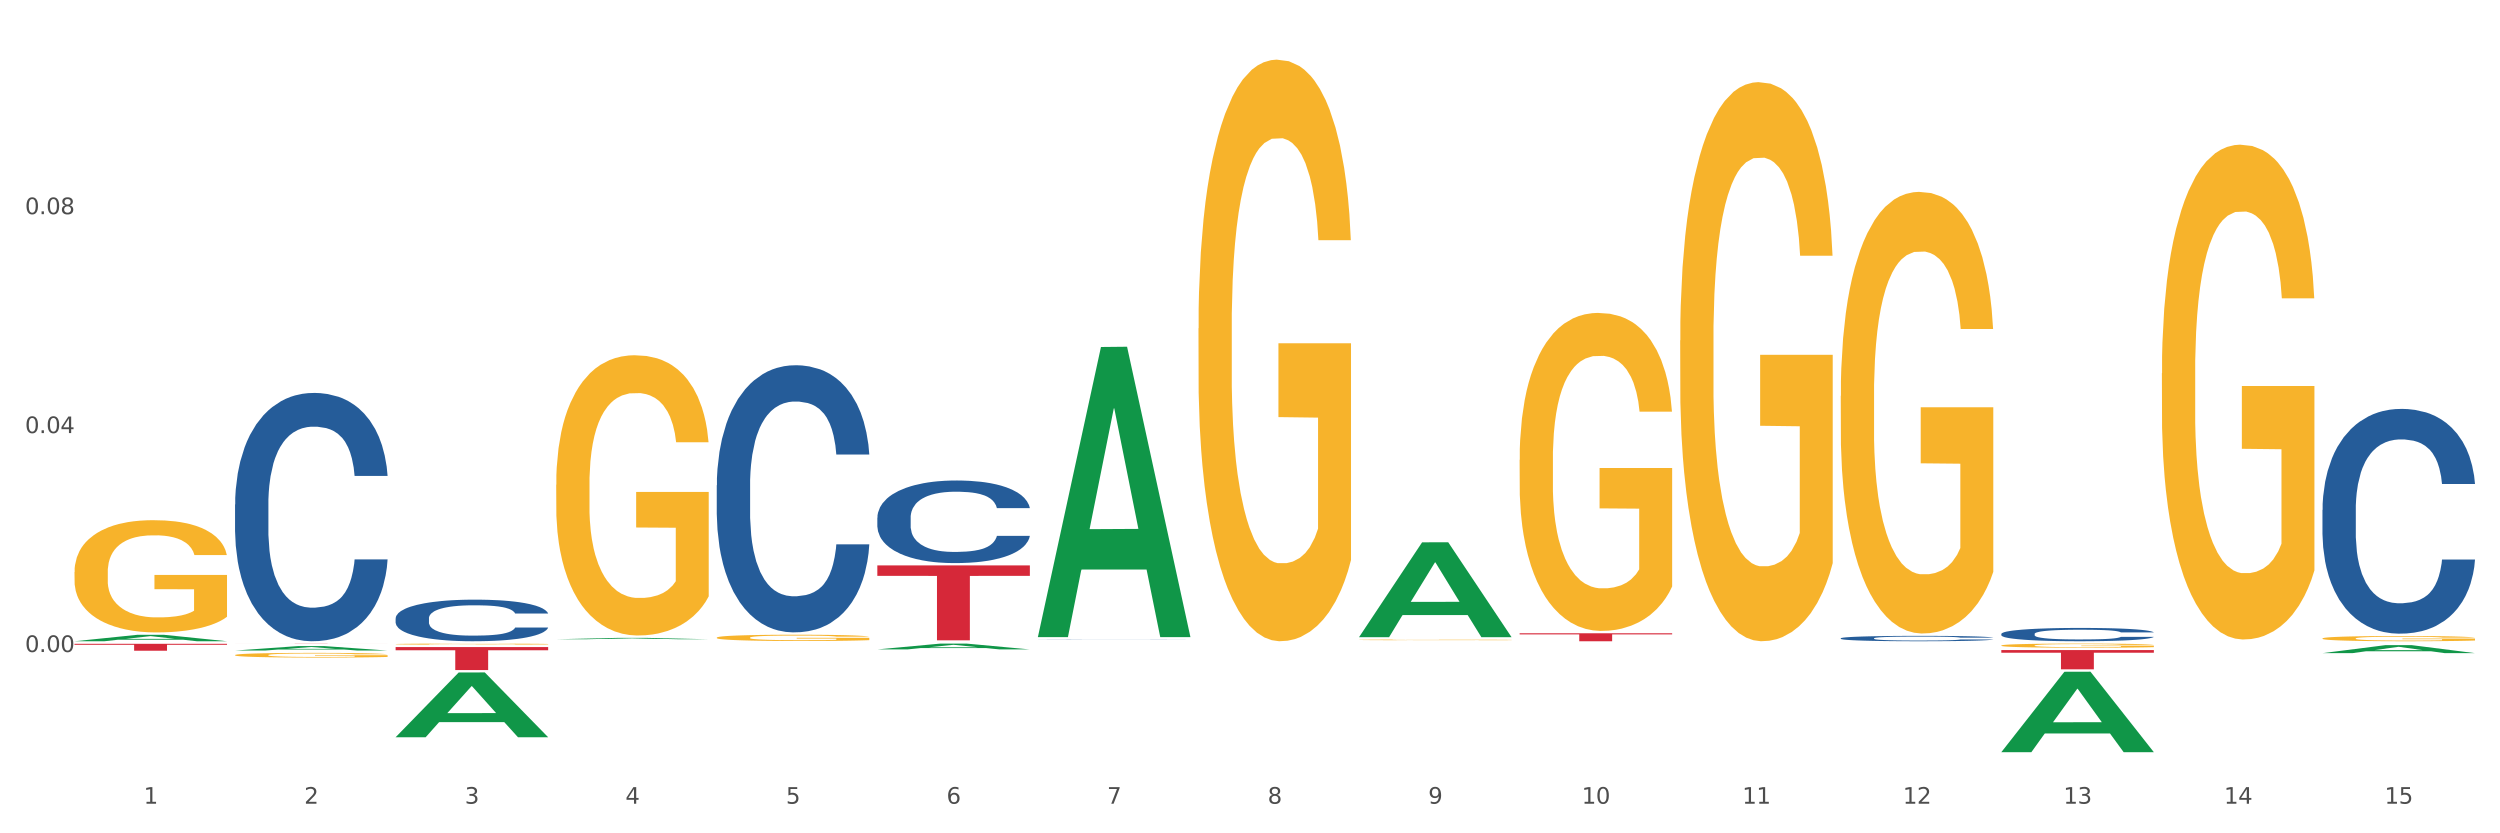 <?xml version="1.0" encoding="utf-8" standalone="no"?>
<!DOCTYPE svg PUBLIC "-//W3C//DTD SVG 1.1//EN"
  "http://www.w3.org/Graphics/SVG/1.1/DTD/svg11.dtd">
<svg xmlns:xlink="http://www.w3.org/1999/xlink" width="1080pt" height="360pt" viewBox="0 0 1080 360" xmlns="http://www.w3.org/2000/svg" version="1.1">
 <rect x="0" y="0" width="1080" height="360" fill="#333333" stroke="none"/>
 <defs>
  <style type="text/css">*{stroke-linejoin: round; stroke-linecap: butt}</style>
 </defs>
 <g id="figure_1">
  <g id="patch_1">
   <path d="M 0 360 
L 1080 360 
L 1080 0 
L 0 0 
z
" style="fill: #ffffff; stroke: #ffffff; stroke-linejoin: miter"/>
  </g>
  <g id="axes_1">
   <g id="matplotlib.axis_1">
    <g id="xtick_1">
     <g id="text_1">
      <!-- 1 -->
      <g style="fill: #4d4d4d" transform="translate(62.07 347.204) scale(0.096 -0.096)">
       <defs>
        <path id="DejaVuSans-31" d="M 794 531 
L 1825 531 
L 1825 4091 
L 703 3866 
L 703 4441 
L 1819 4666 
L 2450 4666 
L 2450 531 
L 3481 531 
L 3481 0 
L 794 0 
L 794 531 
z
" transform="scale(0.016)"/>
       </defs>
       <use xlink:href="#DejaVuSans-31"/>
      </g>
     </g>
    </g>
    <g id="xtick_2">
     <g id="text_2">
      <!-- 2 -->
      <g style="fill: #4d4d4d" transform="translate(131.436 347.204) scale(0.096 -0.096)">
       <defs>
        <path id="DejaVuSans-32" d="M 1228 531 
L 3431 531 
L 3431 0 
L 469 0 
L 469 531 
Q 828 903 1448 1529 
Q 2069 2156 2228 2338 
Q 2531 2678 2651 2914 
Q 2772 3150 2772 3378 
Q 2772 3750 2511 3984 
Q 2250 4219 1831 4219 
Q 1534 4219 1204 4116 
Q 875 4013 500 3803 
L 500 4441 
Q 881 4594 1212 4672 
Q 1544 4750 1819 4750 
Q 2544 4750 2975 4387 
Q 3406 4025 3406 3419 
Q 3406 3131 3298 2873 
Q 3191 2616 2906 2266 
Q 2828 2175 2409 1742 
Q 1991 1309 1228 531 
z
" transform="scale(0.016)"/>
       </defs>
       <use xlink:href="#DejaVuSans-32"/>
      </g>
     </g>
    </g>
    <g id="xtick_3">
     <g id="text_3">
      <!-- 3 -->
      <g style="fill: #4d4d4d" transform="translate(200.802 347.204) scale(0.096 -0.096)">
       <defs>
        <path id="DejaVuSans-33" d="M 2597 2516 
Q 3050 2419 3304 2112 
Q 3559 1806 3559 1356 
Q 3559 666 3084 287 
Q 2609 -91 1734 -91 
Q 1441 -91 1130 -33 
Q 819 25 488 141 
L 488 750 
Q 750 597 1062 519 
Q 1375 441 1716 441 
Q 2309 441 2620 675 
Q 2931 909 2931 1356 
Q 2931 1769 2642 2001 
Q 2353 2234 1838 2234 
L 1294 2234 
L 1294 2753 
L 1863 2753 
Q 2328 2753 2575 2939 
Q 2822 3125 2822 3475 
Q 2822 3834 2567 4026 
Q 2313 4219 1838 4219 
Q 1578 4219 1281 4162 
Q 984 4106 628 3988 
L 628 4550 
Q 988 4650 1302 4700 
Q 1616 4750 1894 4750 
Q 2613 4750 3031 4423 
Q 3450 4097 3450 3541 
Q 3450 3153 3228 2886 
Q 3006 2619 2597 2516 
z
" transform="scale(0.016)"/>
       </defs>
       <use xlink:href="#DejaVuSans-33"/>
      </g>
     </g>
    </g>
    <g id="xtick_4">
     <g id="text_4">
      <!-- 4 -->
      <g style="fill: #4d4d4d" transform="translate(270.169 347.204) scale(0.096 -0.096)">
       <defs>
        <path id="DejaVuSans-34" d="M 2419 4116 
L 825 1625 
L 2419 1625 
L 2419 4116 
z
M 2253 4666 
L 3047 4666 
L 3047 1625 
L 3713 1625 
L 3713 1100 
L 3047 1100 
L 3047 0 
L 2419 0 
L 2419 1100 
L 313 1100 
L 313 1709 
L 2253 4666 
z
" transform="scale(0.016)"/>
       </defs>
       <use xlink:href="#DejaVuSans-34"/>
      </g>
     </g>
    </g>
    <g id="xtick_5">
     <g id="text_5">
      <!-- 5 -->
      <g style="fill: #4d4d4d" transform="translate(339.535 347.204) scale(0.096 -0.096)">
       <defs>
        <path id="DejaVuSans-35" d="M 691 4666 
L 3169 4666 
L 3169 4134 
L 1269 4134 
L 1269 2991 
Q 1406 3038 1543 3061 
Q 1681 3084 1819 3084 
Q 2600 3084 3056 2656 
Q 3513 2228 3513 1497 
Q 3513 744 3044 326 
Q 2575 -91 1722 -91 
Q 1428 -91 1123 -41 
Q 819 9 494 109 
L 494 744 
Q 775 591 1075 516 
Q 1375 441 1709 441 
Q 2250 441 2565 725 
Q 2881 1009 2881 1497 
Q 2881 1984 2565 2268 
Q 2250 2553 1709 2553 
Q 1456 2553 1204 2497 
Q 953 2441 691 2322 
L 691 4666 
z
" transform="scale(0.016)"/>
       </defs>
       <use xlink:href="#DejaVuSans-35"/>
      </g>
     </g>
    </g>
    <g id="xtick_6">
     <g id="text_6">
      <!-- 6 -->
      <g style="fill: #4d4d4d" transform="translate(408.901 347.204) scale(0.096 -0.096)">
       <defs>
        <path id="DejaVuSans-36" d="M 2113 2584 
Q 1688 2584 1439 2293 
Q 1191 2003 1191 1497 
Q 1191 994 1439 701 
Q 1688 409 2113 409 
Q 2538 409 2786 701 
Q 3034 994 3034 1497 
Q 3034 2003 2786 2293 
Q 2538 2584 2113 2584 
z
M 3366 4563 
L 3366 3988 
Q 3128 4100 2886 4159 
Q 2644 4219 2406 4219 
Q 1781 4219 1451 3797 
Q 1122 3375 1075 2522 
Q 1259 2794 1537 2939 
Q 1816 3084 2150 3084 
Q 2853 3084 3261 2657 
Q 3669 2231 3669 1497 
Q 3669 778 3244 343 
Q 2819 -91 2113 -91 
Q 1303 -91 875 529 
Q 447 1150 447 2328 
Q 447 3434 972 4092 
Q 1497 4750 2381 4750 
Q 2619 4750 2861 4703 
Q 3103 4656 3366 4563 
z
" transform="scale(0.016)"/>
       </defs>
       <use xlink:href="#DejaVuSans-36"/>
      </g>
     </g>
    </g>
    <g id="xtick_7">
     <g id="text_7">
      <!-- 7 -->
      <g style="fill: #4d4d4d" transform="translate(478.267 347.204) scale(0.096 -0.096)">
       <defs>
        <path id="DejaVuSans-37" d="M 525 4666 
L 3525 4666 
L 3525 4397 
L 1831 0 
L 1172 0 
L 2766 4134 
L 525 4134 
L 525 4666 
z
" transform="scale(0.016)"/>
       </defs>
       <use xlink:href="#DejaVuSans-37"/>
      </g>
     </g>
    </g>
    <g id="xtick_8">
     <g id="text_8">
      <!-- 8 -->
      <g style="fill: #4d4d4d" transform="translate(547.634 347.204) scale(0.096 -0.096)">
       <defs>
        <path id="DejaVuSans-38" d="M 2034 2216 
Q 1584 2216 1326 1975 
Q 1069 1734 1069 1313 
Q 1069 891 1326 650 
Q 1584 409 2034 409 
Q 2484 409 2743 651 
Q 3003 894 3003 1313 
Q 3003 1734 2745 1975 
Q 2488 2216 2034 2216 
z
M 1403 2484 
Q 997 2584 770 2862 
Q 544 3141 544 3541 
Q 544 4100 942 4425 
Q 1341 4750 2034 4750 
Q 2731 4750 3128 4425 
Q 3525 4100 3525 3541 
Q 3525 3141 3298 2862 
Q 3072 2584 2669 2484 
Q 3125 2378 3379 2068 
Q 3634 1759 3634 1313 
Q 3634 634 3220 271 
Q 2806 -91 2034 -91 
Q 1263 -91 848 271 
Q 434 634 434 1313 
Q 434 1759 690 2068 
Q 947 2378 1403 2484 
z
M 1172 3481 
Q 1172 3119 1398 2916 
Q 1625 2713 2034 2713 
Q 2441 2713 2670 2916 
Q 2900 3119 2900 3481 
Q 2900 3844 2670 4047 
Q 2441 4250 2034 4250 
Q 1625 4250 1398 4047 
Q 1172 3844 1172 3481 
z
" transform="scale(0.016)"/>
       </defs>
       <use xlink:href="#DejaVuSans-38"/>
      </g>
     </g>
    </g>
    <g id="xtick_9">
     <g id="text_9">
      <!-- 9 -->
      <g style="fill: #4d4d4d" transform="translate(617 347.204) scale(0.096 -0.096)">
       <defs>
        <path id="DejaVuSans-39" d="M 703 97 
L 703 672 
Q 941 559 1184 500 
Q 1428 441 1663 441 
Q 2288 441 2617 861 
Q 2947 1281 2994 2138 
Q 2813 1869 2534 1725 
Q 2256 1581 1919 1581 
Q 1219 1581 811 2004 
Q 403 2428 403 3163 
Q 403 3881 828 4315 
Q 1253 4750 1959 4750 
Q 2769 4750 3195 4129 
Q 3622 3509 3622 2328 
Q 3622 1225 3098 567 
Q 2575 -91 1691 -91 
Q 1453 -91 1209 -44 
Q 966 3 703 97 
z
M 1959 2075 
Q 2384 2075 2632 2365 
Q 2881 2656 2881 3163 
Q 2881 3666 2632 3958 
Q 2384 4250 1959 4250 
Q 1534 4250 1286 3958 
Q 1038 3666 1038 3163 
Q 1038 2656 1286 2365 
Q 1534 2075 1959 2075 
z
" transform="scale(0.016)"/>
       </defs>
       <use xlink:href="#DejaVuSans-39"/>
      </g>
     </g>
    </g>
    <g id="xtick_10">
     <g id="text_10">
      <!-- 10 -->
      <g style="fill: #4d4d4d" transform="translate(683.312 347.204) scale(0.096 -0.096)">
       <defs>
        <path id="DejaVuSans-30" d="M 2034 4250 
Q 1547 4250 1301 3770 
Q 1056 3291 1056 2328 
Q 1056 1369 1301 889 
Q 1547 409 2034 409 
Q 2525 409 2770 889 
Q 3016 1369 3016 2328 
Q 3016 3291 2770 3770 
Q 2525 4250 2034 4250 
z
M 2034 4750 
Q 2819 4750 3233 4129 
Q 3647 3509 3647 2328 
Q 3647 1150 3233 529 
Q 2819 -91 2034 -91 
Q 1250 -91 836 529 
Q 422 1150 422 2328 
Q 422 3509 836 4129 
Q 1250 4750 2034 4750 
z
" transform="scale(0.016)"/>
       </defs>
       <use xlink:href="#DejaVuSans-31"/>
       <use xlink:href="#DejaVuSans-30" transform="translate(63.623 0)"/>
      </g>
     </g>
    </g>
    <g id="xtick_11">
     <g id="text_11">
      <!-- 11 -->
      <g style="fill: #4d4d4d" transform="translate(752.678 347.204) scale(0.096 -0.096)">
       <use xlink:href="#DejaVuSans-31"/>
       <use xlink:href="#DejaVuSans-31" transform="translate(63.623 0)"/>
      </g>
     </g>
    </g>
    <g id="xtick_12">
     <g id="text_12">
      <!-- 12 -->
      <g style="fill: #4d4d4d" transform="translate(822.044 347.204) scale(0.096 -0.096)">
       <use xlink:href="#DejaVuSans-31"/>
       <use xlink:href="#DejaVuSans-32" transform="translate(63.623 0)"/>
      </g>
     </g>
    </g>
    <g id="xtick_13">
     <g id="text_13">
      <!-- 13 -->
      <g style="fill: #4d4d4d" transform="translate(891.411 347.204) scale(0.096 -0.096)">
       <use xlink:href="#DejaVuSans-31"/>
       <use xlink:href="#DejaVuSans-33" transform="translate(63.623 0)"/>
      </g>
     </g>
    </g>
    <g id="xtick_14">
     <g id="text_14">
      <!-- 14 -->
      <g style="fill: #4d4d4d" transform="translate(960.777 347.204) scale(0.096 -0.096)">
       <use xlink:href="#DejaVuSans-31"/>
       <use xlink:href="#DejaVuSans-34" transform="translate(63.623 0)"/>
      </g>
     </g>
    </g>
    <g id="xtick_15">
     <g id="text_15">
      <!-- 15 -->
      <g style="fill: #4d4d4d" transform="translate(1030.143 347.204) scale(0.096 -0.096)">
       <use xlink:href="#DejaVuSans-31"/>
       <use xlink:href="#DejaVuSans-35" transform="translate(63.623 0)"/>
      </g>
     </g>
    </g>
    <g id="xtick_16"/>
    <g id="xtick_17"/>
    <g id="xtick_18"/>
    <g id="xtick_19"/>
    <g id="xtick_20"/>
    <g id="xtick_21"/>
    <g id="xtick_22"/>
    <g id="xtick_23"/>
    <g id="xtick_24"/>
    <g id="xtick_25"/>
    <g id="xtick_26"/>
    <g id="xtick_27"/>
    <g id="xtick_28"/>
    <g id="xtick_29"/>
   </g>
   <g id="matplotlib.axis_2">
    <g id="ytick_1">
     <g id="text_16">
      <!-- 0.00 -->
      <g style="fill: #4d4d4d" transform="translate(10.8 281.674) scale(0.096 -0.096)">
       <defs>
        <path id="DejaVuSans-2e" d="M 684 794 
L 1344 794 
L 1344 0 
L 684 0 
L 684 794 
z
" transform="scale(0.016)"/>
       </defs>
       <use xlink:href="#DejaVuSans-30"/>
       <use xlink:href="#DejaVuSans-2e" transform="translate(63.623 0)"/>
       <use xlink:href="#DejaVuSans-30" transform="translate(95.41 0)"/>
       <use xlink:href="#DejaVuSans-30" transform="translate(159.033 0)"/>
      </g>
     </g>
    </g>
    <g id="ytick_2">
     <g id="text_17">
      <!-- 0.04 -->
      <g style="fill: #4d4d4d" transform="translate(10.8 187.099) scale(0.096 -0.096)">
       <use xlink:href="#DejaVuSans-30"/>
       <use xlink:href="#DejaVuSans-2e" transform="translate(63.623 0)"/>
       <use xlink:href="#DejaVuSans-30" transform="translate(95.41 0)"/>
       <use xlink:href="#DejaVuSans-34" transform="translate(159.033 0)"/>
      </g>
     </g>
    </g>
    <g id="ytick_3">
     <g id="text_18">
      <!-- 0.08 -->
      <g style="fill: #4d4d4d" transform="translate(10.8 92.524) scale(0.096 -0.096)">
       <use xlink:href="#DejaVuSans-30"/>
       <use xlink:href="#DejaVuSans-2e" transform="translate(63.623 0)"/>
       <use xlink:href="#DejaVuSans-30" transform="translate(95.41 0)"/>
       <use xlink:href="#DejaVuSans-38" transform="translate(159.033 0)"/>
      </g>
     </g>
    </g>
    <g id="ytick_4"/>
    <g id="ytick_5"/>
    <g id="ytick_6"/>
    <g id="ytick_7"/>
   </g>
   <g id="PolyCollection_1">
    <path d="M 32.175 277.013 
L 32.243 277.01 
L 59.417 274.223 
L 70.695 274.22 
L 98.073 277.018 
L 85.029 277.018 
L 79.119 276.366 
L 51.061 276.366 
L 50.857 276.377 
L 45.151 277.018 
L 32.175 277.018 
L 32.175 277.013 
L 54.594 275.978 
L 75.586 275.975 
L 65.192 274.817 
L 65.056 274.811 
L 64.92 274.819 
L 54.526 275.975 
L 54.594 275.978 
L 32.175 277.013 
z
" clip-path="url(#p1569cf4fc4)" style="fill: #109648"/>
    <path d="M 379.006 244.266 
L 444.904 244.266 
L 444.904 248.763 
L 418.982 248.793 
L 418.982 276.622 
L 404.772 276.622 
L 404.772 248.793 
L 379.006 248.763 
L 379.006 244.297 
L 379.006 244.266 
z
" clip-path="url(#p1569cf4fc4)" style="fill: #d62839"/>
    <path d="M 170.907 279.523 
L 236.805 279.523 
L 236.805 280.906 
L 210.883 280.916 
L 210.883 289.477 
L 196.673 289.477 
L 196.673 280.916 
L 170.907 280.906 
L 170.907 279.532 
L 170.907 279.523 
z
" clip-path="url(#p1569cf4fc4)" style="fill: #d62839"/>
    <path d="M 101.541 278.027 
L 167.439 278.027 
L 167.439 278.036 
L 141.517 278.036 
L 141.517 278.095 
L 127.307 278.095 
L 127.307 278.036 
L 101.541 278.036 
L 101.541 278.027 
L 101.541 278.027 
z
" clip-path="url(#p1569cf4fc4)" style="fill: #d62839"/>
    <path d="M 32.175 278.128 
L 98.073 278.128 
L 98.073 278.544 
L 72.151 278.547 
L 72.151 281.123 
L 57.941 281.123 
L 57.941 278.547 
L 32.175 278.544 
L 32.175 278.131 
L 32.175 278.128 
z
" clip-path="url(#p1569cf4fc4)" style="fill: #d62839"/>
    <path d="M 101.541 282.984 
L 101.619 282.982 
L 101.619 282.915 
L 101.775 282.858 
L 102.553 282.719 
L 103.72 282.604 
L 104.575 282.543 
L 105.431 282.493 
L 106.443 282.443 
L 107.688 282.391 
L 109.944 282.315 
L 111.344 282.276 
L 113.056 282.235 
L 116.168 282.176 
L 118.424 282.143 
L 120.758 282.115 
L 124.57 282.081 
L 127.06 282.067 
L 129.705 282.056 
L 132.895 282.048 
L 135.307 282.046 
L 140.598 282.052 
L 145.11 282.068 
L 147.289 282.081 
L 150.089 282.104 
L 151.568 282.119 
L 153.979 282.148 
L 156.469 282.187 
L 158.181 282.22 
L 160.748 282.283 
L 162.693 282.346 
L 164.483 282.424 
L 165.416 282.478 
L 166.117 282.528 
L 166.739 282.585 
L 167.361 282.676 
L 153.357 282.676 
L 152.812 282.611 
L 151.957 282.55 
L 150.712 282.491 
L 149.623 282.454 
L 147.755 282.408 
L 146.044 282.378 
L 144.254 282.356 
L 142.076 282.337 
L 140.364 282.328 
L 137.952 282.32 
L 133.206 282.322 
L 130.017 282.337 
L 127.838 282.356 
L 126.438 282.372 
L 125.193 282.391 
L 123.792 282.417 
L 122.159 282.456 
L 120.992 282.491 
L 119.825 282.535 
L 118.891 282.58 
L 118.035 282.632 
L 117.335 282.687 
L 116.79 282.745 
L 116.324 282.815 
L 115.935 282.932 
L 115.935 283.186 
L 116.09 283.243 
L 116.479 283.319 
L 116.946 283.377 
L 117.724 283.445 
L 118.424 283.492 
L 119.747 283.558 
L 121.225 283.614 
L 122.392 283.649 
L 123.559 283.679 
L 125.582 283.72 
L 127.838 283.753 
L 129.783 283.773 
L 132.428 283.792 
L 134.218 283.799 
L 135.774 283.803 
L 139.586 283.803 
L 142.309 283.797 
L 145.343 283.784 
L 147.678 283.768 
L 149.623 283.747 
L 151.801 283.714 
L 153.201 283.682 
L 153.201 283.295 
L 136.085 283.293 
L 136.085 283.036 
L 167.439 283.036 
L 167.439 283.792 
L 166.117 283.831 
L 164.638 283.866 
L 163.082 283.897 
L 160.748 283.936 
L 157.947 283.973 
L 155.458 283.999 
L 152.812 284.022 
L 149.7 284.042 
L 145.655 284.06 
L 143.165 284.068 
L 140.053 284.073 
L 136.396 284.075 
L 133.206 284.072 
L 130.094 284.062 
L 126.827 284.046 
L 123.637 284.022 
L 121.225 283.997 
L 118.813 283.968 
L 116.246 283.929 
L 114.223 283.892 
L 112.667 283.858 
L 110.955 283.816 
L 109.088 283.76 
L 107.688 283.71 
L 106.443 283.658 
L 105.12 283.592 
L 104.186 283.534 
L 103.253 283.462 
L 102.708 283.408 
L 102.086 283.325 
L 101.619 283.208 
L 101.541 282.984 
z
" clip-path="url(#p1569cf4fc4)" style="fill: #f7b32b"/>
    <path d="M 101.541 217.943 
L 101.619 217.845 
L 101.619 215.102 
L 101.853 211.379 
L 102.71 204.521 
L 103.8 199.329 
L 105.67 193.255 
L 106.682 190.708 
L 108.006 187.867 
L 110.733 183.262 
L 113.848 179.343 
L 116.029 177.188 
L 117.665 175.817 
L 121.326 173.367 
L 123.429 172.29 
L 125.61 171.408 
L 127.48 170.82 
L 130.595 170.134 
L 133.088 169.84 
L 135.97 169.743 
L 138.385 169.84 
L 141.578 170.232 
L 146.252 171.408 
L 148.044 172.094 
L 150.458 173.269 
L 152.951 174.837 
L 154.976 176.404 
L 157.313 178.658 
L 159.728 181.597 
L 162.064 185.319 
L 163.7 188.748 
L 165.024 192.373 
L 166.193 196.782 
L 167.05 201.582 
L 167.439 205.599 
L 153.185 205.599 
L 152.795 201.974 
L 152.016 198.055 
L 151.237 195.41 
L 150.38 193.255 
L 149.056 190.806 
L 147.888 189.238 
L 145.941 187.377 
L 144.149 186.201 
L 142.669 185.515 
L 140.877 184.928 
L 137.061 184.34 
L 134.334 184.34 
L 132.621 184.536 
L 130.518 185.026 
L 128.726 185.711 
L 126.623 186.887 
L 124.987 188.161 
L 123.351 189.826 
L 122.417 191.002 
L 121.015 193.157 
L 120.08 194.92 
L 118.834 197.957 
L 118.133 200.113 
L 116.886 205.697 
L 116.341 209.812 
L 116.107 212.653 
L 115.952 215.788 
L 115.952 231.071 
L 116.419 237.928 
L 116.808 240.868 
L 117.431 244.198 
L 118.6 248.509 
L 120.314 252.722 
L 122.105 255.759 
L 123.585 257.62 
L 124.987 258.992 
L 126.389 260.069 
L 128.103 261.049 
L 129.505 261.637 
L 131.608 262.225 
L 134.101 262.519 
L 136.048 262.519 
L 140.021 262.029 
L 141.812 261.539 
L 143.526 260.853 
L 145.395 259.775 
L 146.875 258.6 
L 147.732 257.718 
L 149.134 255.857 
L 150.225 253.897 
L 151.159 251.644 
L 151.783 249.685 
L 152.484 246.746 
L 153.029 243.415 
L 153.185 241.651 
L 167.439 241.651 
L 167.128 245.178 
L 166.582 248.607 
L 165.492 253.212 
L 164.635 255.857 
L 163.311 259.09 
L 161.909 261.833 
L 159.961 264.87 
L 158.17 267.123 
L 156.3 269.082 
L 154.275 270.846 
L 150.614 273.295 
L 149.29 273.981 
L 146.486 275.156 
L 144.305 275.842 
L 141.111 276.528 
L 137.84 276.92 
L 134.412 277.018 
L 131.374 276.822 
L 128.025 276.234 
L 125.922 275.646 
L 123.585 274.765 
L 120.859 273.393 
L 118.288 271.728 
L 115.874 269.768 
L 113.615 267.515 
L 111.512 264.968 
L 108.785 260.755 
L 106.76 256.64 
L 105.28 252.82 
L 104.267 249.587 
L 103.255 245.472 
L 102.71 242.631 
L 101.853 235.773 
L 101.541 229.405 
L 101.541 217.943 
z
" clip-path="url(#p1569cf4fc4)" style="fill: #255c99"/>
    <path d="M 170.907 267.12 
L 170.985 267.104 
L 170.985 266.644 
L 171.219 266.02 
L 172.076 264.871 
L 173.166 264.001 
L 175.036 262.984 
L 176.048 262.557 
L 177.373 262.081 
L 180.099 261.309 
L 183.215 260.653 
L 185.396 260.292 
L 187.031 260.062 
L 190.692 259.652 
L 192.796 259.471 
L 194.977 259.323 
L 196.846 259.225 
L 199.962 259.11 
L 202.454 259.061 
L 205.336 259.044 
L 207.751 259.061 
L 210.945 259.126 
L 215.618 259.323 
L 217.41 259.438 
L 219.825 259.635 
L 222.317 259.898 
L 224.342 260.161 
L 226.679 260.538 
L 229.094 261.03 
L 231.431 261.654 
L 233.066 262.229 
L 234.391 262.836 
L 235.559 263.575 
L 236.416 264.379 
L 236.805 265.052 
L 222.551 265.052 
L 222.161 264.445 
L 221.382 263.788 
L 220.604 263.345 
L 219.747 262.984 
L 218.422 262.573 
L 217.254 262.311 
L 215.307 261.999 
L 213.515 261.802 
L 212.035 261.687 
L 210.244 261.589 
L 206.427 261.49 
L 203.701 261.49 
L 201.987 261.523 
L 199.884 261.605 
L 198.092 261.72 
L 195.989 261.917 
L 194.353 262.13 
L 192.718 262.409 
L 191.783 262.606 
L 190.381 262.967 
L 189.446 263.263 
L 188.2 263.772 
L 187.499 264.133 
L 186.252 265.068 
L 185.707 265.758 
L 185.474 266.234 
L 185.318 266.759 
L 185.318 269.32 
L 185.785 270.469 
L 186.175 270.961 
L 186.798 271.519 
L 187.966 272.241 
L 189.68 272.947 
L 191.471 273.456 
L 192.951 273.768 
L 194.353 273.998 
L 195.755 274.178 
L 197.469 274.342 
L 198.871 274.441 
L 200.974 274.539 
L 203.467 274.589 
L 205.414 274.589 
L 209.387 274.506 
L 211.178 274.424 
L 212.892 274.309 
L 214.761 274.129 
L 216.241 273.932 
L 217.098 273.784 
L 218.5 273.472 
L 219.591 273.144 
L 220.526 272.767 
L 221.149 272.438 
L 221.85 271.946 
L 222.395 271.388 
L 222.551 271.092 
L 236.805 271.092 
L 236.494 271.683 
L 235.949 272.258 
L 234.858 273.029 
L 234.001 273.472 
L 232.677 274.014 
L 231.275 274.474 
L 229.328 274.982 
L 227.536 275.36 
L 225.667 275.688 
L 223.641 275.984 
L 219.98 276.394 
L 218.656 276.509 
L 215.852 276.706 
L 213.671 276.821 
L 210.477 276.936 
L 207.206 277.001 
L 203.779 277.018 
L 200.741 276.985 
L 197.391 276.887 
L 195.288 276.788 
L 192.951 276.64 
L 190.225 276.41 
L 187.655 276.131 
L 185.24 275.803 
L 182.981 275.426 
L 180.878 274.999 
L 178.152 274.293 
L 176.126 273.604 
L 174.646 272.964 
L 173.634 272.422 
L 172.621 271.732 
L 172.076 271.256 
L 171.219 270.107 
L 170.907 269.041 
L 170.907 267.12 
z
" clip-path="url(#p1569cf4fc4)" style="fill: #255c99"/>
    <path d="M 309.64 209.636 
L 309.718 209.53 
L 309.718 206.579 
L 309.951 202.574 
L 310.808 195.196 
L 311.899 189.61 
L 313.768 183.075 
L 314.781 180.334 
L 316.105 177.278 
L 318.831 172.324 
L 321.947 168.108 
L 324.128 165.789 
L 325.764 164.313 
L 329.425 161.678 
L 331.528 160.519 
L 333.709 159.57 
L 335.578 158.938 
L 338.694 158.2 
L 341.187 157.884 
L 344.069 157.779 
L 346.484 157.884 
L 349.677 158.306 
L 354.351 159.57 
L 356.142 160.308 
L 358.557 161.573 
L 361.05 163.259 
L 363.075 164.946 
L 365.412 167.37 
L 367.826 170.532 
L 370.163 174.537 
L 371.799 178.226 
L 373.123 182.126 
L 374.291 186.869 
L 375.148 192.034 
L 375.538 196.355 
L 361.283 196.355 
L 360.894 192.455 
L 360.115 188.239 
L 359.336 185.394 
L 358.479 183.075 
L 357.155 180.44 
L 355.987 178.753 
L 354.039 176.751 
L 352.248 175.486 
L 350.768 174.748 
L 348.976 174.116 
L 345.159 173.483 
L 342.433 173.483 
L 340.719 173.694 
L 338.616 174.221 
L 336.825 174.959 
L 334.722 176.224 
L 333.086 177.594 
L 331.45 179.386 
L 330.515 180.65 
L 329.113 182.969 
L 328.179 184.867 
L 326.932 188.134 
L 326.231 190.453 
L 324.985 196.461 
L 324.44 200.887 
L 324.206 203.944 
L 324.05 207.317 
L 324.05 223.759 
L 324.518 231.137 
L 324.907 234.3 
L 325.53 237.883 
L 326.699 242.521 
L 328.412 247.053 
L 330.204 250.32 
L 331.684 252.323 
L 333.086 253.799 
L 334.488 254.958 
L 336.202 256.012 
L 337.604 256.644 
L 339.707 257.277 
L 342.199 257.593 
L 344.147 257.593 
L 348.119 257.066 
L 349.911 256.539 
L 351.624 255.801 
L 353.494 254.642 
L 354.974 253.377 
L 355.831 252.428 
L 357.233 250.426 
L 358.323 248.318 
L 359.258 245.894 
L 359.881 243.786 
L 360.582 240.624 
L 361.127 237.04 
L 361.283 235.143 
L 375.538 235.143 
L 375.226 238.937 
L 374.681 242.626 
L 373.59 247.58 
L 372.734 250.426 
L 371.409 253.904 
L 370.007 256.855 
L 368.06 260.123 
L 366.268 262.547 
L 364.399 264.655 
L 362.374 266.552 
L 358.713 269.187 
L 357.389 269.925 
L 354.584 271.19 
L 352.403 271.928 
L 349.21 272.665 
L 345.938 273.087 
L 342.511 273.192 
L 339.473 272.982 
L 336.124 272.349 
L 334.021 271.717 
L 331.684 270.768 
L 328.957 269.293 
L 326.387 267.501 
L 323.972 265.393 
L 321.713 262.969 
L 319.61 260.228 
L 316.884 255.696 
L 314.859 251.269 
L 313.379 247.158 
L 312.366 243.68 
L 311.354 239.253 
L 310.808 236.197 
L 309.951 228.819 
L 309.64 221.968 
L 309.64 209.636 
z
" clip-path="url(#p1569cf4fc4)" style="fill: #255c99"/>
    <path d="M 379.006 223.607 
L 379.084 223.574 
L 379.084 222.662 
L 379.318 221.423 
L 380.175 219.142 
L 381.265 217.415 
L 383.134 215.394 
L 384.147 214.547 
L 385.471 213.602 
L 388.198 212.071 
L 391.313 210.767 
L 393.494 210.05 
L 395.13 209.594 
L 398.791 208.779 
L 400.894 208.421 
L 403.075 208.127 
L 404.945 207.932 
L 408.06 207.704 
L 410.553 207.606 
L 413.435 207.573 
L 415.85 207.606 
L 419.043 207.736 
L 423.717 208.127 
L 425.509 208.355 
L 427.923 208.747 
L 430.416 209.268 
L 432.441 209.789 
L 434.778 210.539 
L 437.193 211.517 
L 439.529 212.755 
L 441.165 213.895 
L 442.489 215.101 
L 443.658 216.568 
L 444.515 218.164 
L 444.904 219.501 
L 430.65 219.501 
L 430.26 218.295 
L 429.481 216.991 
L 428.702 216.111 
L 427.845 215.394 
L 426.521 214.58 
L 425.353 214.058 
L 423.405 213.439 
L 421.614 213.048 
L 420.134 212.82 
L 418.342 212.625 
L 414.526 212.429 
L 411.799 212.429 
L 410.086 212.494 
L 407.982 212.657 
L 406.191 212.885 
L 404.088 213.276 
L 402.452 213.7 
L 400.816 214.254 
L 399.882 214.645 
L 398.479 215.362 
L 397.545 215.948 
L 396.298 216.959 
L 395.597 217.676 
L 394.351 219.533 
L 393.806 220.902 
L 393.572 221.847 
L 393.416 222.89 
L 393.416 227.973 
L 393.884 230.255 
L 394.273 231.232 
L 394.896 232.34 
L 396.065 233.774 
L 397.778 235.175 
L 399.57 236.186 
L 401.05 236.805 
L 402.452 237.261 
L 403.854 237.62 
L 405.568 237.945 
L 406.97 238.141 
L 409.073 238.336 
L 411.566 238.434 
L 413.513 238.434 
L 417.485 238.271 
L 419.277 238.108 
L 420.991 237.88 
L 422.86 237.522 
L 424.34 237.131 
L 425.197 236.837 
L 426.599 236.218 
L 427.69 235.566 
L 428.624 234.817 
L 429.247 234.165 
L 429.948 233.188 
L 430.494 232.08 
L 430.65 231.493 
L 444.904 231.493 
L 444.592 232.666 
L 444.047 233.807 
L 442.957 235.338 
L 442.1 236.218 
L 440.776 237.294 
L 439.374 238.206 
L 437.426 239.216 
L 435.635 239.966 
L 433.765 240.618 
L 431.74 241.204 
L 428.079 242.019 
L 426.755 242.247 
L 423.951 242.638 
L 421.77 242.866 
L 418.576 243.094 
L 415.304 243.225 
L 411.877 243.257 
L 408.839 243.192 
L 405.49 242.997 
L 403.387 242.801 
L 401.05 242.508 
L 398.324 242.052 
L 395.753 241.498 
L 393.339 240.846 
L 391.08 240.096 
L 388.976 239.249 
L 386.25 237.848 
L 384.225 236.479 
L 382.745 235.208 
L 381.732 234.133 
L 380.72 232.764 
L 380.175 231.819 
L 379.318 229.538 
L 379.006 227.419 
L 379.006 223.607 
z
" clip-path="url(#p1569cf4fc4)" style="fill: #255c99"/>
    <path d="M 448.372 276.294 
L 448.45 276.294 
L 448.45 276.292 
L 448.684 276.289 
L 449.541 276.284 
L 450.631 276.28 
L 452.501 276.275 
L 453.513 276.273 
L 454.837 276.271 
L 457.564 276.267 
L 460.679 276.264 
L 462.861 276.263 
L 464.496 276.262 
L 468.157 276.26 
L 470.26 276.259 
L 472.441 276.258 
L 474.311 276.258 
L 477.427 276.257 
L 479.919 276.257 
L 482.801 276.257 
L 485.216 276.257 
L 488.41 276.257 
L 493.083 276.258 
L 494.875 276.259 
L 497.289 276.26 
L 499.782 276.261 
L 501.807 276.262 
L 504.144 276.264 
L 506.559 276.266 
L 508.896 276.269 
L 510.531 276.272 
L 511.856 276.274 
L 513.024 276.278 
L 513.881 276.282 
L 514.27 276.285 
L 500.016 276.285 
L 499.626 276.282 
L 498.847 276.279 
L 498.068 276.277 
L 497.212 276.275 
L 495.887 276.273 
L 494.719 276.272 
L 492.772 276.271 
L 490.98 276.27 
L 489.5 276.269 
L 487.709 276.269 
L 483.892 276.268 
L 481.165 276.268 
L 479.452 276.268 
L 477.349 276.269 
L 475.557 276.269 
L 473.454 276.27 
L 471.818 276.271 
L 470.183 276.272 
L 469.248 276.273 
L 467.846 276.275 
L 466.911 276.276 
L 465.665 276.279 
L 464.964 276.28 
L 463.717 276.285 
L 463.172 276.288 
L 462.938 276.29 
L 462.783 276.292 
L 462.783 276.304 
L 463.25 276.309 
L 463.639 276.312 
L 464.263 276.314 
L 465.431 276.317 
L 467.145 276.321 
L 468.936 276.323 
L 470.416 276.324 
L 471.818 276.326 
L 473.22 276.326 
L 474.934 276.327 
L 476.336 276.328 
L 478.439 276.328 
L 480.932 276.328 
L 482.879 276.328 
L 486.852 276.328 
L 488.643 276.327 
L 490.357 276.327 
L 492.226 276.326 
L 493.706 276.325 
L 494.563 276.325 
L 495.965 276.323 
L 497.056 276.322 
L 497.99 276.32 
L 498.614 276.318 
L 499.315 276.316 
L 499.86 276.314 
L 500.016 276.312 
L 514.27 276.312 
L 513.959 276.315 
L 513.413 276.318 
L 512.323 276.321 
L 511.466 276.323 
L 510.142 276.326 
L 508.74 276.328 
L 506.792 276.33 
L 505.001 276.332 
L 503.131 276.333 
L 501.106 276.335 
L 497.445 276.337 
L 496.121 276.337 
L 493.317 276.338 
L 491.136 276.338 
L 487.942 276.339 
L 484.671 276.339 
L 481.243 276.339 
L 478.206 276.339 
L 474.856 276.339 
L 472.753 276.338 
L 470.416 276.338 
L 467.69 276.337 
L 465.119 276.335 
L 462.705 276.334 
L 460.446 276.332 
L 458.343 276.33 
L 455.616 276.327 
L 453.591 276.324 
L 452.111 276.321 
L 451.099 276.318 
L 450.086 276.315 
L 449.541 276.313 
L 448.684 276.308 
L 448.372 276.303 
L 448.372 276.294 
z
" clip-path="url(#p1569cf4fc4)" style="fill: #255c99"/>
    <path d="M 795.203 275.735 
L 795.281 275.733 
L 795.281 275.673 
L 795.515 275.592 
L 796.372 275.443 
L 797.462 275.33 
L 799.332 275.199 
L 800.344 275.143 
L 801.669 275.082 
L 804.395 274.982 
L 807.511 274.896 
L 809.692 274.85 
L 811.327 274.82 
L 814.988 274.767 
L 817.092 274.743 
L 819.273 274.724 
L 821.142 274.711 
L 824.258 274.696 
L 826.75 274.69 
L 829.632 274.688 
L 832.047 274.69 
L 835.241 274.699 
L 839.914 274.724 
L 841.706 274.739 
L 844.121 274.764 
L 846.613 274.799 
L 848.638 274.833 
L 850.975 274.882 
L 853.39 274.945 
L 855.727 275.026 
L 857.362 275.101 
L 858.687 275.179 
L 859.855 275.275 
L 860.712 275.379 
L 861.101 275.467 
L 846.847 275.467 
L 846.457 275.388 
L 845.678 275.303 
L 844.899 275.245 
L 844.043 275.199 
L 842.718 275.145 
L 841.55 275.111 
L 839.603 275.071 
L 837.811 275.045 
L 836.331 275.03 
L 834.54 275.018 
L 830.723 275.005 
L 827.997 275.005 
L 826.283 275.009 
L 824.18 275.02 
L 822.388 275.035 
L 820.285 275.06 
L 818.649 275.088 
L 817.014 275.124 
L 816.079 275.15 
L 814.677 275.196 
L 813.742 275.235 
L 812.496 275.301 
L 811.795 275.348 
L 810.548 275.469 
L 810.003 275.558 
L 809.77 275.62 
L 809.614 275.688 
L 809.614 276.02 
L 810.081 276.169 
L 810.471 276.233 
L 811.094 276.305 
L 812.262 276.399 
L 813.976 276.49 
L 815.767 276.556 
L 817.247 276.597 
L 818.649 276.626 
L 820.051 276.65 
L 821.765 276.671 
L 823.167 276.684 
L 825.27 276.697 
L 827.763 276.703 
L 829.71 276.703 
L 833.683 276.692 
L 835.474 276.682 
L 837.188 276.667 
L 839.057 276.643 
L 840.537 276.618 
L 841.394 276.599 
L 842.796 276.558 
L 843.887 276.516 
L 844.822 276.467 
L 845.445 276.424 
L 846.146 276.36 
L 846.691 276.288 
L 846.847 276.25 
L 861.101 276.25 
L 860.79 276.326 
L 860.245 276.401 
L 859.154 276.501 
L 858.297 276.558 
L 856.973 276.628 
L 855.571 276.688 
L 853.624 276.754 
L 851.832 276.803 
L 849.963 276.845 
L 847.937 276.884 
L 844.276 276.937 
L 842.952 276.952 
L 840.148 276.977 
L 837.967 276.992 
L 834.773 277.007 
L 831.502 277.016 
L 828.074 277.018 
L 825.037 277.014 
L 821.687 277.001 
L 819.584 276.988 
L 817.247 276.969 
L 814.521 276.939 
L 811.951 276.903 
L 809.536 276.86 
L 807.277 276.811 
L 805.174 276.756 
L 802.448 276.665 
L 800.422 276.575 
L 798.942 276.492 
L 797.93 276.422 
L 796.917 276.333 
L 796.372 276.271 
L 795.515 276.122 
L 795.203 275.984 
L 795.203 275.735 
z
" clip-path="url(#p1569cf4fc4)" style="fill: #255c99"/>
    <path d="M 656.471 273.574 
L 722.369 273.574 
L 722.369 274.052 
L 696.447 274.056 
L 696.447 277.018 
L 682.237 277.018 
L 682.237 274.056 
L 656.471 274.052 
L 656.471 273.577 
L 656.471 273.574 
z
" clip-path="url(#p1569cf4fc4)" style="fill: #d62839"/>
    <path d="M 864.57 273.85 
L 864.648 273.844 
L 864.648 273.697 
L 864.881 273.498 
L 865.738 273.13 
L 866.829 272.851 
L 868.698 272.526 
L 869.711 272.389 
L 871.035 272.237 
L 873.761 271.99 
L 876.877 271.78 
L 879.058 271.664 
L 880.694 271.59 
L 884.355 271.459 
L 886.458 271.401 
L 888.639 271.354 
L 890.508 271.322 
L 893.624 271.286 
L 896.117 271.27 
L 898.999 271.265 
L 901.413 271.27 
L 904.607 271.291 
L 909.281 271.354 
L 911.072 271.391 
L 913.487 271.454 
L 915.979 271.538 
L 918.005 271.622 
L 920.341 271.743 
L 922.756 271.9 
L 925.093 272.1 
L 926.729 272.284 
L 928.053 272.478 
L 929.221 272.715 
L 930.078 272.972 
L 930.468 273.188 
L 916.213 273.188 
L 915.824 272.993 
L 915.045 272.783 
L 914.266 272.641 
L 913.409 272.526 
L 912.085 272.394 
L 910.916 272.31 
L 908.969 272.21 
L 907.177 272.147 
L 905.697 272.111 
L 903.906 272.079 
L 900.089 272.048 
L 897.363 272.048 
L 895.649 272.058 
L 893.546 272.084 
L 891.754 272.121 
L 889.651 272.184 
L 888.016 272.252 
L 886.38 272.342 
L 885.445 272.405 
L 884.043 272.52 
L 883.108 272.615 
L 881.862 272.778 
L 881.161 272.893 
L 879.915 273.193 
L 879.369 273.414 
L 879.136 273.566 
L 878.98 273.734 
L 878.98 274.554 
L 879.447 274.921 
L 879.837 275.079 
L 880.46 275.258 
L 881.628 275.489 
L 883.342 275.715 
L 885.134 275.878 
L 886.614 275.978 
L 888.016 276.051 
L 889.418 276.109 
L 891.131 276.161 
L 892.533 276.193 
L 894.637 276.224 
L 897.129 276.24 
L 899.076 276.24 
L 903.049 276.214 
L 904.841 276.188 
L 906.554 276.151 
L 908.424 276.093 
L 909.904 276.03 
L 910.76 275.983 
L 912.163 275.883 
L 913.253 275.778 
L 914.188 275.657 
L 914.811 275.552 
L 915.512 275.394 
L 916.057 275.216 
L 916.213 275.121 
L 930.468 275.121 
L 930.156 275.31 
L 929.611 275.494 
L 928.52 275.741 
L 927.663 275.883 
L 926.339 276.056 
L 924.937 276.203 
L 922.99 276.366 
L 921.198 276.487 
L 919.329 276.592 
L 917.304 276.687 
L 913.643 276.818 
L 912.318 276.855 
L 909.514 276.918 
L 907.333 276.955 
L 904.14 276.992 
L 900.868 277.013 
L 897.441 277.018 
L 894.403 277.007 
L 891.053 276.976 
L 888.95 276.944 
L 886.614 276.897 
L 883.887 276.823 
L 881.317 276.734 
L 878.902 276.629 
L 876.643 276.508 
L 874.54 276.372 
L 871.814 276.146 
L 869.789 275.925 
L 868.309 275.72 
L 867.296 275.547 
L 866.283 275.326 
L 865.738 275.174 
L 864.881 274.806 
L 864.57 274.464 
L 864.57 273.85 
z
" clip-path="url(#p1569cf4fc4)" style="fill: #255c99"/>
    <path d="M 1003.302 275.802 
L 1003.38 275.799 
L 1003.38 275.725 
L 1003.535 275.661 
L 1004.314 275.506 
L 1005.481 275.378 
L 1006.336 275.31 
L 1007.192 275.254 
L 1008.204 275.199 
L 1009.448 275.141 
L 1011.705 275.056 
L 1013.105 275.013 
L 1014.817 274.967 
L 1017.929 274.901 
L 1020.185 274.864 
L 1022.519 274.833 
L 1026.331 274.796 
L 1028.821 274.779 
L 1031.466 274.767 
L 1034.656 274.759 
L 1037.068 274.757 
L 1042.358 274.763 
L 1046.871 274.781 
L 1049.049 274.796 
L 1051.85 274.821 
L 1053.328 274.837 
L 1055.74 274.87 
L 1058.23 274.914 
L 1059.942 274.951 
L 1062.509 275.021 
L 1064.454 275.091 
L 1066.244 275.178 
L 1067.177 275.238 
L 1067.877 275.294 
L 1068.5 275.358 
L 1069.122 275.459 
L 1055.118 275.459 
L 1054.573 275.386 
L 1053.717 275.318 
L 1052.473 275.252 
L 1051.383 275.211 
L 1049.516 275.159 
L 1047.805 275.126 
L 1046.015 275.101 
L 1043.837 275.081 
L 1042.125 275.07 
L 1039.713 275.062 
L 1034.967 275.064 
L 1031.777 275.081 
L 1029.599 275.101 
L 1028.199 275.12 
L 1026.954 275.141 
L 1025.553 275.17 
L 1023.919 275.213 
L 1022.752 275.252 
L 1021.585 275.302 
L 1020.652 275.351 
L 1019.796 275.409 
L 1019.096 275.471 
L 1018.551 275.535 
L 1018.084 275.614 
L 1017.695 275.744 
L 1017.695 276.027 
L 1017.851 276.091 
L 1018.24 276.175 
L 1018.707 276.239 
L 1019.485 276.316 
L 1020.185 276.367 
L 1021.508 276.442 
L 1022.986 276.504 
L 1024.153 276.543 
L 1025.32 276.576 
L 1027.343 276.621 
L 1029.599 276.659 
L 1031.544 276.681 
L 1034.189 276.702 
L 1035.979 276.71 
L 1037.535 276.714 
L 1041.347 276.714 
L 1044.07 276.708 
L 1047.104 276.694 
L 1049.438 276.675 
L 1051.383 276.652 
L 1053.562 276.615 
L 1054.962 276.58 
L 1054.962 276.148 
L 1037.846 276.146 
L 1037.846 275.859 
L 1069.2 275.859 
L 1069.2 276.702 
L 1067.877 276.745 
L 1066.399 276.784 
L 1064.843 276.82 
L 1062.509 276.863 
L 1059.708 276.904 
L 1057.219 276.933 
L 1054.573 276.958 
L 1051.461 276.981 
L 1047.416 277.001 
L 1044.926 277.01 
L 1041.814 277.016 
L 1038.157 277.018 
L 1034.967 277.014 
L 1031.855 277.003 
L 1028.588 276.985 
L 1025.398 276.958 
L 1022.986 276.931 
L 1020.574 276.898 
L 1018.007 276.855 
L 1015.984 276.813 
L 1014.428 276.776 
L 1012.716 276.729 
L 1010.849 276.667 
L 1009.448 276.611 
L 1008.204 276.553 
L 1006.881 276.479 
L 1005.947 276.415 
L 1005.014 276.334 
L 1004.469 276.274 
L 1003.847 276.181 
L 1003.38 276.051 
L 1003.302 275.802 
z
" clip-path="url(#p1569cf4fc4)" style="fill: #f7b32b"/>
    <path d="M 933.936 161.276 
L 934.014 161.08 
L 934.014 154.052 
L 934.169 148 
L 934.947 133.358 
L 936.114 121.254 
L 936.97 114.812 
L 937.826 109.541 
L 938.837 104.27 
L 940.082 98.804 
L 942.338 90.799 
L 943.739 86.7 
L 945.45 82.405 
L 948.563 76.157 
L 950.819 72.643 
L 953.153 69.715 
L 956.965 66.201 
L 959.455 64.639 
L 962.1 63.468 
L 965.29 62.687 
L 967.702 62.492 
L 972.992 63.077 
L 977.505 64.834 
L 979.683 66.201 
L 982.484 68.544 
L 983.962 70.105 
L 986.374 73.229 
L 988.864 77.329 
L 990.575 80.843 
L 993.143 87.48 
L 995.088 94.118 
L 996.877 102.318 
L 997.811 107.979 
L 998.511 113.25 
L 999.134 119.302 
L 999.756 128.868 
L 985.752 128.868 
L 985.207 122.035 
L 984.351 115.593 
L 983.106 109.346 
L 982.017 105.441 
L 980.15 100.561 
L 978.438 97.437 
L 976.649 95.094 
L 974.47 93.142 
L 972.759 92.166 
L 970.347 91.385 
L 965.601 91.58 
L 962.411 93.142 
L 960.233 95.094 
L 958.832 96.851 
L 957.588 98.804 
L 956.187 101.537 
L 954.553 105.636 
L 953.386 109.346 
L 952.219 114.031 
L 951.286 118.716 
L 950.43 124.183 
L 949.73 130.04 
L 949.185 136.092 
L 948.718 143.51 
L 948.329 155.809 
L 948.329 182.555 
L 948.485 188.607 
L 948.874 196.611 
L 949.341 202.663 
L 950.119 209.887 
L 950.819 214.767 
L 952.141 221.795 
L 953.62 227.652 
L 954.787 231.361 
L 955.954 234.485 
L 957.977 238.78 
L 960.233 242.294 
L 962.178 244.441 
L 964.823 246.394 
L 966.613 247.175 
L 968.169 247.565 
L 971.981 247.565 
L 974.704 246.979 
L 977.738 245.613 
L 980.072 243.856 
L 982.017 241.708 
L 984.196 238.194 
L 985.596 234.875 
L 985.596 194.073 
L 968.48 193.878 
L 968.48 166.742 
L 999.834 166.742 
L 999.834 246.394 
L 998.511 250.493 
L 997.033 254.203 
L 995.477 257.522 
L 993.143 261.621 
L 990.342 265.526 
L 987.852 268.259 
L 985.207 270.602 
L 982.095 272.749 
L 978.049 274.701 
L 975.56 275.482 
L 972.448 276.068 
L 968.791 276.263 
L 965.601 275.873 
L 962.489 274.897 
L 959.221 273.14 
L 956.032 270.602 
L 953.62 268.064 
L 951.208 264.94 
L 948.64 260.84 
L 946.618 256.936 
L 945.061 253.422 
L 943.35 248.932 
L 941.483 243.075 
L 940.082 237.804 
L 938.837 232.338 
L 937.515 225.309 
L 936.581 219.257 
L 935.648 211.644 
L 935.103 205.982 
L 934.48 197.197 
L 934.014 184.898 
L 933.936 161.276 
z
" clip-path="url(#p1569cf4fc4)" style="fill: #f7b32b"/>
    <path d="M 864.57 278.856 
L 864.647 278.854 
L 864.647 278.795 
L 864.803 278.744 
L 865.581 278.621 
L 866.748 278.52 
L 867.604 278.466 
L 868.46 278.422 
L 869.471 278.377 
L 870.716 278.332 
L 872.972 278.264 
L 874.373 278.23 
L 876.084 278.194 
L 879.196 278.142 
L 881.453 278.112 
L 883.787 278.087 
L 887.599 278.058 
L 890.089 278.045 
L 892.734 278.035 
L 895.924 278.029 
L 898.336 278.027 
L 903.626 278.032 
L 908.139 278.047 
L 910.317 278.058 
L 913.118 278.078 
L 914.596 278.091 
L 917.008 278.117 
L 919.498 278.151 
L 921.209 278.181 
L 923.777 278.237 
L 925.722 278.292 
L 927.511 278.361 
L 928.445 278.409 
L 929.145 278.453 
L 929.767 278.504 
L 930.39 278.584 
L 916.385 278.584 
L 915.841 278.526 
L 914.985 278.472 
L 913.74 278.42 
L 912.651 278.387 
L 910.784 278.346 
L 909.072 278.32 
L 907.283 278.3 
L 905.104 278.284 
L 903.393 278.276 
L 900.981 278.269 
L 896.235 278.271 
L 893.045 278.284 
L 890.867 278.3 
L 889.466 278.315 
L 888.221 278.332 
L 886.821 278.354 
L 885.187 278.389 
L 884.02 278.42 
L 882.853 278.459 
L 881.919 278.499 
L 881.064 278.544 
L 880.363 278.594 
L 879.819 278.644 
L 879.352 278.707 
L 878.963 278.81 
L 878.963 279.034 
L 879.119 279.085 
L 879.508 279.152 
L 879.974 279.203 
L 880.752 279.264 
L 881.453 279.304 
L 882.775 279.363 
L 884.253 279.413 
L 885.42 279.444 
L 886.587 279.47 
L 888.61 279.506 
L 890.867 279.535 
L 892.812 279.553 
L 895.457 279.57 
L 897.246 279.576 
L 898.802 279.58 
L 902.615 279.58 
L 905.338 279.575 
L 908.372 279.563 
L 910.706 279.549 
L 912.651 279.53 
L 914.829 279.501 
L 916.23 279.473 
L 916.23 279.131 
L 899.114 279.129 
L 899.114 278.902 
L 930.468 278.902 
L 930.468 279.57 
L 929.145 279.604 
L 927.667 279.635 
L 926.111 279.663 
L 923.777 279.698 
L 920.976 279.73 
L 918.486 279.753 
L 915.841 279.773 
L 912.729 279.791 
L 908.683 279.807 
L 906.193 279.814 
L 903.081 279.819 
L 899.425 279.82 
L 896.235 279.817 
L 893.123 279.809 
L 889.855 279.794 
L 886.665 279.773 
L 884.253 279.752 
L 881.842 279.725 
L 879.274 279.691 
L 877.251 279.658 
L 875.695 279.629 
L 873.984 279.591 
L 872.116 279.542 
L 870.716 279.498 
L 869.471 279.452 
L 868.149 279.393 
L 867.215 279.342 
L 866.281 279.278 
L 865.737 279.231 
L 865.114 279.157 
L 864.647 279.054 
L 864.57 278.856 
z
" clip-path="url(#p1569cf4fc4)" style="fill: #f7b32b"/>
    <path d="M 795.203 171.051 
L 795.281 170.876 
L 795.281 164.604 
L 795.437 159.202 
L 796.215 146.134 
L 797.382 135.331 
L 798.238 129.581 
L 799.094 124.877 
L 800.105 120.172 
L 801.35 115.293 
L 803.606 108.149 
L 805.006 104.49 
L 806.718 100.657 
L 809.83 95.081 
L 812.086 91.945 
L 814.42 89.331 
L 818.233 86.195 
L 820.722 84.801 
L 823.368 83.756 
L 826.557 83.059 
L 828.969 82.884 
L 834.26 83.407 
L 838.772 84.975 
L 840.951 86.195 
L 843.752 88.286 
L 845.23 89.68 
L 847.642 92.468 
L 850.131 96.127 
L 851.843 99.263 
L 854.41 105.187 
L 856.355 111.112 
L 858.145 118.43 
L 859.078 123.483 
L 859.779 128.187 
L 860.401 133.589 
L 861.024 142.127 
L 847.019 142.127 
L 846.475 136.028 
L 845.619 130.278 
L 844.374 124.702 
L 843.285 121.218 
L 841.418 116.861 
L 839.706 114.074 
L 837.916 111.983 
L 835.738 110.24 
L 834.026 109.369 
L 831.615 108.672 
L 826.869 108.846 
L 823.679 110.24 
L 821.5 111.983 
L 820.1 113.551 
L 818.855 115.293 
L 817.455 117.733 
L 815.821 121.392 
L 814.654 124.702 
L 813.487 128.884 
L 812.553 133.066 
L 811.697 137.945 
L 810.997 143.172 
L 810.453 148.573 
L 809.986 155.195 
L 809.597 166.172 
L 809.597 190.043 
L 809.752 195.444 
L 810.141 202.588 
L 810.608 207.99 
L 811.386 214.437 
L 812.086 218.793 
L 813.409 225.065 
L 814.887 230.293 
L 816.054 233.603 
L 817.221 236.391 
L 819.244 240.224 
L 821.5 243.361 
L 823.445 245.277 
L 826.091 247.02 
L 827.88 247.717 
L 829.436 248.065 
L 833.248 248.065 
L 835.971 247.543 
L 839.006 246.323 
L 841.34 244.755 
L 843.285 242.838 
L 845.463 239.702 
L 846.864 236.74 
L 846.864 200.323 
L 829.747 200.149 
L 829.747 175.929 
L 861.101 175.929 
L 861.101 247.02 
L 859.779 250.679 
L 858.3 253.99 
L 856.744 256.952 
L 854.41 260.611 
L 851.61 264.096 
L 849.12 266.535 
L 846.475 268.626 
L 843.363 270.542 
L 839.317 272.285 
L 836.827 272.982 
L 833.715 273.505 
L 830.059 273.679 
L 826.869 273.33 
L 823.757 272.459 
L 820.489 270.891 
L 817.299 268.626 
L 814.887 266.361 
L 812.475 263.573 
L 809.908 259.914 
L 807.885 256.429 
L 806.329 253.293 
L 804.617 249.285 
L 802.75 244.058 
L 801.35 239.353 
L 800.105 234.474 
L 798.782 228.202 
L 797.849 222.8 
L 796.915 216.005 
L 796.37 210.952 
L 795.748 203.111 
L 795.281 192.134 
L 795.203 171.051 
z
" clip-path="url(#p1569cf4fc4)" style="fill: #f7b32b"/>
    <path d="M 725.837 147.092 
L 725.915 146.872 
L 725.915 138.931 
L 726.071 132.093 
L 726.849 115.549 
L 728.016 101.872 
L 728.871 94.593 
L 729.727 88.637 
L 730.739 82.681 
L 731.984 76.505 
L 734.24 67.461 
L 735.64 62.828 
L 737.352 57.976 
L 740.464 50.917 
L 742.72 46.946 
L 745.054 43.637 
L 748.866 39.667 
L 751.356 37.902 
L 754.001 36.579 
L 757.191 35.696 
L 759.603 35.476 
L 764.894 36.138 
L 769.406 38.123 
L 771.585 39.667 
L 774.385 42.314 
L 775.864 44.079 
L 778.275 47.608 
L 780.765 52.24 
L 782.477 56.211 
L 785.044 63.711 
L 786.989 71.211 
L 788.779 80.475 
L 789.712 86.872 
L 790.412 92.828 
L 791.035 99.666 
L 791.657 110.475 
L 777.653 110.475 
L 777.108 102.755 
L 776.253 95.475 
L 775.008 88.416 
L 773.919 84.005 
L 772.051 78.49 
L 770.34 74.961 
L 768.55 72.314 
L 766.372 70.108 
L 764.66 69.005 
L 762.248 68.123 
L 757.502 68.343 
L 754.313 70.108 
L 752.134 72.314 
L 750.734 74.299 
L 749.489 76.505 
L 748.088 79.593 
L 746.455 84.225 
L 745.288 88.416 
L 744.121 93.711 
L 743.187 99.005 
L 742.331 105.181 
L 741.631 111.799 
L 741.086 118.637 
L 740.62 127.019 
L 740.23 140.916 
L 740.23 171.136 
L 740.386 177.975 
L 740.775 187.019 
L 741.242 193.857 
L 742.02 202.018 
L 742.72 207.533 
L 744.043 215.474 
L 745.521 222.092 
L 746.688 226.283 
L 747.855 229.812 
L 749.878 234.665 
L 752.134 238.636 
L 754.079 241.062 
L 756.724 243.268 
L 758.514 244.15 
L 760.07 244.592 
L 763.882 244.592 
L 766.605 243.93 
L 769.639 242.386 
L 771.974 240.4 
L 773.919 237.974 
L 776.097 234.003 
L 777.497 230.254 
L 777.497 184.151 
L 760.381 183.93 
L 760.381 153.269 
L 791.735 153.269 
L 791.735 243.268 
L 790.412 247.9 
L 788.934 252.092 
L 787.378 255.842 
L 785.044 260.474 
L 782.243 264.886 
L 779.754 267.974 
L 777.108 270.621 
L 773.996 273.047 
L 769.951 275.253 
L 767.461 276.135 
L 764.349 276.797 
L 760.692 277.018 
L 757.502 276.577 
L 754.39 275.474 
L 751.123 273.488 
L 747.933 270.621 
L 745.521 267.753 
L 743.109 264.224 
L 740.542 259.591 
L 738.519 255.18 
L 736.963 251.209 
L 735.251 246.136 
L 733.384 239.518 
L 731.984 233.562 
L 730.739 227.386 
L 729.416 219.445 
L 728.482 212.607 
L 727.549 204.004 
L 727.004 197.607 
L 726.382 187.68 
L 725.915 173.783 
L 725.837 147.092 
z
" clip-path="url(#p1569cf4fc4)" style="fill: #f7b32b"/>
    <path d="M 656.471 198.661 
L 656.549 198.536 
L 656.549 194.019 
L 656.704 190.129 
L 657.482 180.719 
L 658.649 172.94 
L 659.505 168.799 
L 660.361 165.411 
L 661.372 162.023 
L 662.617 158.51 
L 664.874 153.366 
L 666.274 150.731 
L 667.986 147.971 
L 671.098 143.955 
L 673.354 141.697 
L 675.688 139.815 
L 679.5 137.556 
L 681.99 136.553 
L 684.635 135.8 
L 687.825 135.298 
L 690.237 135.172 
L 695.527 135.549 
L 700.04 136.678 
L 702.218 137.556 
L 705.019 139.062 
L 706.497 140.066 
L 708.909 142.073 
L 711.399 144.708 
L 713.111 146.967 
L 715.678 151.233 
L 717.623 155.499 
L 719.412 160.769 
L 720.346 164.407 
L 721.046 167.795 
L 721.669 171.685 
L 722.291 177.833 
L 708.287 177.833 
L 707.742 173.441 
L 706.886 169.301 
L 705.642 165.286 
L 704.552 162.776 
L 702.685 159.639 
L 700.973 157.632 
L 699.184 156.126 
L 697.006 154.871 
L 695.294 154.244 
L 692.882 153.742 
L 688.136 153.868 
L 684.946 154.871 
L 682.768 156.126 
L 681.367 157.255 
L 680.123 158.51 
L 678.722 160.267 
L 677.088 162.902 
L 675.921 165.286 
L 674.754 168.297 
L 673.821 171.308 
L 672.965 174.822 
L 672.265 178.586 
L 671.72 182.475 
L 671.253 187.243 
L 670.864 195.148 
L 670.864 212.338 
L 671.02 216.228 
L 671.409 221.372 
L 671.876 225.262 
L 672.654 229.904 
L 673.354 233.041 
L 674.677 237.558 
L 676.155 241.322 
L 677.322 243.706 
L 678.489 245.714 
L 680.512 248.474 
L 682.768 250.733 
L 684.713 252.113 
L 687.358 253.367 
L 689.148 253.869 
L 690.704 254.12 
L 694.516 254.12 
L 697.239 253.744 
L 700.273 252.866 
L 702.607 251.736 
L 704.552 250.356 
L 706.731 248.098 
L 708.131 245.965 
L 708.131 219.741 
L 691.015 219.615 
L 691.015 202.175 
L 722.369 202.175 
L 722.369 253.367 
L 721.046 256.002 
L 719.568 258.386 
L 718.012 260.519 
L 715.678 263.154 
L 712.877 265.664 
L 710.387 267.42 
L 707.742 268.926 
L 704.63 270.306 
L 700.584 271.561 
L 698.095 272.063 
L 694.983 272.439 
L 691.326 272.565 
L 688.136 272.314 
L 685.024 271.686 
L 681.756 270.557 
L 678.567 268.926 
L 676.155 267.295 
L 673.743 265.287 
L 671.175 262.652 
L 669.153 260.143 
L 667.597 257.884 
L 665.885 254.999 
L 664.018 251.234 
L 662.617 247.847 
L 661.372 244.333 
L 660.05 239.816 
L 659.116 235.927 
L 658.183 231.033 
L 657.638 227.395 
L 657.016 221.748 
L 656.549 213.844 
L 656.471 198.661 
z
" clip-path="url(#p1569cf4fc4)" style="fill: #f7b32b"/>
    <path d="M 587.105 276.425 
L 587.183 276.425 
L 587.183 276.415 
L 587.338 276.406 
L 588.116 276.385 
L 589.283 276.368 
L 590.139 276.359 
L 590.995 276.352 
L 592.006 276.344 
L 593.251 276.336 
L 595.507 276.325 
L 596.908 276.319 
L 598.619 276.313 
L 601.731 276.304 
L 603.988 276.299 
L 606.322 276.295 
L 610.134 276.29 
L 612.624 276.288 
L 615.269 276.286 
L 618.459 276.285 
L 620.871 276.285 
L 626.161 276.286 
L 630.674 276.288 
L 632.852 276.29 
L 635.653 276.293 
L 637.131 276.296 
L 639.543 276.3 
L 642.033 276.306 
L 643.744 276.311 
L 646.312 276.32 
L 648.257 276.33 
L 650.046 276.341 
L 650.98 276.349 
L 651.68 276.357 
L 652.302 276.365 
L 652.925 276.379 
L 638.921 276.379 
L 638.376 276.369 
L 637.52 276.36 
L 636.275 276.351 
L 635.186 276.346 
L 633.319 276.339 
L 631.607 276.334 
L 629.818 276.331 
L 627.639 276.328 
L 625.928 276.327 
L 623.516 276.326 
L 618.77 276.326 
L 615.58 276.328 
L 613.402 276.331 
L 612.001 276.334 
L 610.756 276.336 
L 609.356 276.34 
L 607.722 276.346 
L 606.555 276.351 
L 605.388 276.358 
L 604.455 276.365 
L 603.599 276.372 
L 602.898 276.381 
L 602.354 276.389 
L 601.887 276.4 
L 601.498 276.417 
L 601.498 276.455 
L 601.654 276.464 
L 602.043 276.475 
L 602.509 276.483 
L 603.287 276.494 
L 603.988 276.501 
L 605.31 276.511 
L 606.789 276.519 
L 607.956 276.524 
L 609.123 276.529 
L 611.145 276.535 
L 613.402 276.54 
L 615.347 276.543 
L 617.992 276.545 
L 619.781 276.547 
L 621.337 276.547 
L 625.15 276.547 
L 627.873 276.546 
L 630.907 276.544 
L 633.241 276.542 
L 635.186 276.539 
L 637.365 276.534 
L 638.765 276.529 
L 638.765 276.471 
L 621.649 276.471 
L 621.649 276.433 
L 653.003 276.433 
L 653.003 276.545 
L 651.68 276.551 
L 650.202 276.556 
L 648.646 276.561 
L 646.312 276.567 
L 643.511 276.573 
L 641.021 276.576 
L 638.376 276.58 
L 635.264 276.583 
L 631.218 276.586 
L 628.729 276.587 
L 625.617 276.587 
L 621.96 276.588 
L 618.77 276.587 
L 615.658 276.586 
L 612.39 276.583 
L 609.2 276.58 
L 606.789 276.576 
L 604.377 276.572 
L 601.809 276.566 
L 599.786 276.56 
L 598.23 276.555 
L 596.519 276.549 
L 594.652 276.541 
L 593.251 276.533 
L 592.006 276.525 
L 590.684 276.516 
L 589.75 276.507 
L 588.816 276.496 
L 588.272 276.488 
L 587.649 276.476 
L 587.183 276.458 
L 587.105 276.425 
z
" clip-path="url(#p1569cf4fc4)" style="fill: #f7b32b"/>
    <path d="M 517.739 141.866 
L 517.816 141.637 
L 517.816 133.376 
L 517.972 126.263 
L 518.75 109.053 
L 519.917 94.827 
L 520.773 87.255 
L 521.629 81.059 
L 522.64 74.864 
L 523.885 68.439 
L 526.141 59.031 
L 527.542 54.212 
L 529.253 49.164 
L 532.365 41.822 
L 534.621 37.691 
L 536.956 34.25 
L 540.768 30.119 
L 543.257 28.284 
L 545.903 26.907 
L 549.093 25.989 
L 551.504 25.759 
L 556.795 26.448 
L 561.307 28.513 
L 563.486 30.119 
L 566.287 32.873 
L 567.765 34.708 
L 570.177 38.38 
L 572.666 43.198 
L 574.378 47.329 
L 576.946 55.13 
L 578.891 62.932 
L 580.68 72.569 
L 581.614 79.224 
L 582.314 85.419 
L 582.936 92.532 
L 583.559 103.776 
L 569.554 103.776 
L 569.01 95.745 
L 568.154 88.173 
L 566.909 80.83 
L 565.82 76.241 
L 563.953 70.504 
L 562.241 66.833 
L 560.452 64.079 
L 558.273 61.785 
L 556.562 60.637 
L 554.15 59.72 
L 549.404 59.949 
L 546.214 61.785 
L 544.035 64.079 
L 542.635 66.144 
L 541.39 68.439 
L 539.99 71.651 
L 538.356 76.47 
L 537.189 80.83 
L 536.022 86.337 
L 535.088 91.844 
L 534.232 98.269 
L 533.532 105.153 
L 532.988 112.266 
L 532.521 120.985 
L 532.132 135.441 
L 532.132 166.877 
L 532.287 173.99 
L 532.676 183.398 
L 533.143 190.512 
L 533.921 199.002 
L 534.621 204.738 
L 535.944 212.999 
L 537.422 219.882 
L 538.589 224.242 
L 539.756 227.913 
L 541.779 232.962 
L 544.035 237.092 
L 545.981 239.616 
L 548.626 241.91 
L 550.415 242.828 
L 551.971 243.287 
L 555.784 243.287 
L 558.507 242.599 
L 561.541 240.993 
L 563.875 238.928 
L 565.82 236.403 
L 567.998 232.273 
L 569.399 228.372 
L 569.399 180.415 
L 552.282 180.186 
L 552.282 148.291 
L 583.636 148.291 
L 583.636 241.91 
L 582.314 246.729 
L 580.836 251.089 
L 579.28 254.99 
L 576.946 259.808 
L 574.145 264.398 
L 571.655 267.61 
L 569.01 270.363 
L 565.898 272.888 
L 561.852 275.182 
L 559.362 276.1 
L 556.25 276.788 
L 552.594 277.018 
L 549.404 276.559 
L 546.292 275.412 
L 543.024 273.346 
L 539.834 270.363 
L 537.422 267.381 
L 535.01 263.709 
L 532.443 258.891 
L 530.42 254.301 
L 528.864 250.171 
L 527.153 244.893 
L 525.285 238.01 
L 523.885 231.814 
L 522.64 225.389 
L 521.317 217.129 
L 520.384 210.016 
L 519.45 201.067 
L 518.906 194.412 
L 518.283 184.087 
L 517.816 169.631 
L 517.739 141.866 
z
" clip-path="url(#p1569cf4fc4)" style="fill: #f7b32b"/>
    <path d="M 309.64 275.458 
L 309.718 275.456 
L 309.718 275.367 
L 309.873 275.29 
L 310.651 275.103 
L 311.818 274.949 
L 312.674 274.867 
L 313.53 274.8 
L 314.541 274.733 
L 315.786 274.664 
L 318.042 274.562 
L 319.443 274.51 
L 321.155 274.455 
L 324.267 274.375 
L 326.523 274.331 
L 328.857 274.293 
L 332.669 274.249 
L 335.159 274.229 
L 337.804 274.214 
L 340.994 274.204 
L 343.406 274.201 
L 348.696 274.209 
L 353.209 274.231 
L 355.387 274.249 
L 358.188 274.279 
L 359.666 274.298 
L 362.078 274.338 
L 364.568 274.39 
L 366.279 274.435 
L 368.847 274.519 
L 370.792 274.604 
L 372.581 274.708 
L 373.515 274.78 
L 374.215 274.847 
L 374.838 274.924 
L 375.46 275.046 
L 361.456 275.046 
L 360.911 274.959 
L 360.055 274.877 
L 358.81 274.798 
L 357.721 274.748 
L 355.854 274.686 
L 354.142 274.646 
L 352.353 274.616 
L 350.174 274.592 
L 348.463 274.579 
L 346.051 274.569 
L 341.305 274.572 
L 338.115 274.592 
L 335.937 274.616 
L 334.536 274.639 
L 333.292 274.664 
L 331.891 274.698 
L 330.257 274.75 
L 329.09 274.798 
L 327.923 274.857 
L 326.99 274.917 
L 326.134 274.986 
L 325.434 275.061 
L 324.889 275.138 
L 324.422 275.232 
L 324.033 275.389 
L 324.033 275.729 
L 324.189 275.806 
L 324.578 275.908 
L 325.045 275.985 
L 325.823 276.077 
L 326.523 276.139 
L 327.845 276.229 
L 329.324 276.303 
L 330.491 276.35 
L 331.658 276.39 
L 333.681 276.445 
L 335.937 276.489 
L 337.882 276.517 
L 340.527 276.542 
L 342.317 276.551 
L 343.873 276.556 
L 347.685 276.556 
L 350.408 276.549 
L 353.442 276.532 
L 355.776 276.509 
L 357.721 276.482 
L 359.9 276.437 
L 361.3 276.395 
L 361.3 275.876 
L 344.184 275.873 
L 344.184 275.528 
L 375.538 275.528 
L 375.538 276.542 
L 374.215 276.594 
L 372.737 276.641 
L 371.181 276.683 
L 368.847 276.735 
L 366.046 276.785 
L 363.556 276.82 
L 360.911 276.85 
L 357.799 276.877 
L 353.753 276.902 
L 351.264 276.912 
L 348.152 276.919 
L 344.495 276.922 
L 341.305 276.917 
L 338.193 276.904 
L 334.925 276.882 
L 331.736 276.85 
L 329.324 276.817 
L 326.912 276.778 
L 324.344 276.725 
L 322.322 276.676 
L 320.766 276.631 
L 319.054 276.574 
L 317.187 276.499 
L 315.786 276.432 
L 314.541 276.363 
L 313.219 276.273 
L 312.285 276.196 
L 311.352 276.099 
L 310.807 276.027 
L 310.184 275.916 
L 309.718 275.759 
L 309.64 275.458 
z
" clip-path="url(#p1569cf4fc4)" style="fill: #f7b32b"/>
    <path d="M 240.274 209.41 
L 240.351 209.299 
L 240.351 205.319 
L 240.507 201.891 
L 241.285 193.598 
L 242.452 186.742 
L 243.308 183.093 
L 244.164 180.108 
L 245.175 177.122 
L 246.42 174.026 
L 248.676 169.493 
L 250.077 167.171 
L 251.788 164.738 
L 254.9 161.2 
L 257.157 159.209 
L 259.491 157.551 
L 263.303 155.56 
L 265.793 154.676 
L 268.438 154.012 
L 271.628 153.57 
L 274.04 153.459 
L 279.33 153.791 
L 283.843 154.786 
L 286.021 155.56 
L 288.822 156.887 
L 290.3 157.772 
L 292.712 159.541 
L 295.202 161.863 
L 296.913 163.853 
L 299.481 167.613 
L 301.426 171.372 
L 303.215 176.017 
L 304.149 179.223 
L 304.849 182.209 
L 305.471 185.636 
L 306.094 191.055 
L 292.089 191.055 
L 291.545 187.185 
L 290.689 183.536 
L 289.444 179.997 
L 288.355 177.786 
L 286.488 175.021 
L 284.776 173.252 
L 282.987 171.925 
L 280.808 170.82 
L 279.097 170.267 
L 276.685 169.824 
L 271.939 169.935 
L 268.749 170.82 
L 266.571 171.925 
L 265.17 172.92 
L 263.925 174.026 
L 262.525 175.574 
L 260.891 177.896 
L 259.724 179.997 
L 258.557 182.651 
L 257.623 185.305 
L 256.768 188.401 
L 256.067 191.718 
L 255.523 195.146 
L 255.056 199.348 
L 254.667 206.314 
L 254.667 221.462 
L 254.823 224.89 
L 255.212 229.424 
L 255.678 232.852 
L 256.456 236.943 
L 257.157 239.707 
L 258.479 243.688 
L 259.957 247.005 
L 261.124 249.106 
L 262.291 250.875 
L 264.314 253.308 
L 266.571 255.298 
L 268.516 256.514 
L 271.161 257.62 
L 272.95 258.062 
L 274.506 258.283 
L 278.319 258.283 
L 281.042 257.952 
L 284.076 257.178 
L 286.41 256.183 
L 288.355 254.966 
L 290.533 252.976 
L 291.934 251.096 
L 291.934 227.986 
L 274.818 227.876 
L 274.818 212.506 
L 306.172 212.506 
L 306.172 257.62 
L 304.849 259.942 
L 303.371 262.043 
L 301.815 263.923 
L 299.481 266.245 
L 296.68 268.456 
L 294.19 270.004 
L 291.545 271.331 
L 288.433 272.548 
L 284.387 273.653 
L 281.897 274.096 
L 278.785 274.427 
L 275.129 274.538 
L 271.939 274.317 
L 268.827 273.764 
L 265.559 272.769 
L 262.369 271.331 
L 259.957 269.894 
L 257.546 268.125 
L 254.978 265.803 
L 252.955 263.591 
L 251.399 261.601 
L 249.688 259.058 
L 247.82 255.74 
L 246.42 252.755 
L 245.175 249.659 
L 243.853 245.678 
L 242.919 242.25 
L 241.985 237.938 
L 241.441 234.731 
L 240.818 229.755 
L 240.351 222.789 
L 240.274 209.41 
z
" clip-path="url(#p1569cf4fc4)" style="fill: #f7b32b"/>
    <path d="M 170.907 278.252 
L 170.985 278.252 
L 170.985 278.236 
L 171.141 278.222 
L 171.919 278.188 
L 173.086 278.161 
L 173.942 278.146 
L 174.798 278.134 
L 175.809 278.122 
L 177.054 278.11 
L 179.31 278.091 
L 180.71 278.082 
L 182.422 278.072 
L 185.534 278.058 
L 187.79 278.05 
L 190.124 278.043 
L 193.937 278.035 
L 196.426 278.032 
L 199.072 278.029 
L 202.261 278.027 
L 204.673 278.027 
L 209.964 278.028 
L 214.476 278.032 
L 216.655 278.035 
L 219.456 278.041 
L 220.934 278.044 
L 223.346 278.051 
L 225.835 278.061 
L 227.547 278.069 
L 230.114 278.084 
L 232.059 278.099 
L 233.849 278.118 
L 234.783 278.131 
L 235.483 278.143 
L 236.105 278.156 
L 236.728 278.178 
L 222.723 278.178 
L 222.179 278.163 
L 221.323 278.148 
L 220.078 278.134 
L 218.989 278.125 
L 217.122 278.114 
L 215.41 278.107 
L 213.62 278.101 
L 211.442 278.097 
L 209.73 278.095 
L 207.319 278.093 
L 202.573 278.093 
L 199.383 278.097 
L 197.204 278.101 
L 195.804 278.105 
L 194.559 278.11 
L 193.159 278.116 
L 191.525 278.125 
L 190.358 278.134 
L 189.191 278.144 
L 188.257 278.155 
L 187.401 278.167 
L 186.701 278.181 
L 186.157 278.195 
L 185.69 278.212 
L 185.301 278.24 
L 185.301 278.3 
L 185.456 278.314 
L 185.845 278.333 
L 186.312 278.346 
L 187.09 278.363 
L 187.79 278.374 
L 189.113 278.39 
L 190.591 278.403 
L 191.758 278.412 
L 192.925 278.419 
L 194.948 278.429 
L 197.204 278.437 
L 199.149 278.442 
L 201.795 278.446 
L 203.584 278.448 
L 205.14 278.449 
L 208.952 278.449 
L 211.675 278.447 
L 214.71 278.444 
L 217.044 278.44 
L 218.989 278.435 
L 221.167 278.427 
L 222.568 278.42 
L 222.568 278.327 
L 205.451 278.326 
L 205.451 278.264 
L 236.805 278.264 
L 236.805 278.446 
L 235.483 278.455 
L 234.004 278.464 
L 232.448 278.471 
L 230.114 278.481 
L 227.314 278.49 
L 224.824 278.496 
L 222.179 278.501 
L 219.067 278.506 
L 215.021 278.51 
L 212.531 278.512 
L 209.419 278.514 
L 205.763 278.514 
L 202.573 278.513 
L 199.461 278.511 
L 196.193 278.507 
L 193.003 278.501 
L 190.591 278.495 
L 188.179 278.488 
L 185.612 278.479 
L 183.589 278.47 
L 182.033 278.462 
L 180.321 278.452 
L 178.454 278.438 
L 177.054 278.426 
L 175.809 278.414 
L 174.486 278.398 
L 173.553 278.384 
L 172.619 278.367 
L 172.074 278.354 
L 171.452 278.334 
L 170.985 278.306 
L 170.907 278.252 
z
" clip-path="url(#p1569cf4fc4)" style="fill: #f7b32b"/>
    <path d="M 1003.302 220.271 
L 1003.38 220.183 
L 1003.38 217.699 
L 1003.614 214.329 
L 1004.47 208.122 
L 1005.561 203.421 
L 1007.43 197.923 
L 1008.443 195.617 
L 1009.767 193.045 
L 1012.494 188.877 
L 1015.609 185.33 
L 1017.79 183.379 
L 1019.426 182.137 
L 1023.087 179.92 
L 1025.19 178.945 
L 1027.371 178.146 
L 1029.241 177.614 
L 1032.356 176.994 
L 1034.849 176.728 
L 1037.731 176.639 
L 1040.146 176.728 
L 1043.339 177.082 
L 1048.013 178.146 
L 1049.805 178.767 
L 1052.219 179.831 
L 1054.712 181.25 
L 1056.737 182.669 
L 1059.074 184.709 
L 1061.489 187.37 
L 1063.825 190.74 
L 1065.461 193.844 
L 1066.785 197.125 
L 1067.954 201.116 
L 1068.811 205.461 
L 1069.2 209.097 
L 1054.945 209.097 
L 1054.556 205.816 
L 1053.777 202.268 
L 1052.998 199.874 
L 1052.141 197.923 
L 1050.817 195.706 
L 1049.649 194.287 
L 1047.701 192.602 
L 1045.91 191.538 
L 1044.43 190.917 
L 1042.638 190.385 
L 1038.822 189.853 
L 1036.095 189.853 
L 1034.382 190.03 
L 1032.278 190.474 
L 1030.487 191.094 
L 1028.384 192.159 
L 1026.748 193.311 
L 1025.112 194.819 
L 1024.178 195.883 
L 1022.775 197.834 
L 1021.841 199.431 
L 1020.594 202.18 
L 1019.893 204.131 
L 1018.647 209.186 
L 1018.102 212.911 
L 1017.868 215.482 
L 1017.712 218.32 
L 1017.712 232.155 
L 1018.18 238.363 
L 1018.569 241.023 
L 1019.192 244.038 
L 1020.361 247.941 
L 1022.074 251.754 
L 1023.866 254.503 
L 1025.346 256.188 
L 1026.748 257.43 
L 1028.15 258.405 
L 1029.864 259.292 
L 1031.266 259.824 
L 1033.369 260.356 
L 1035.862 260.622 
L 1037.809 260.622 
L 1041.781 260.179 
L 1043.573 259.736 
L 1045.287 259.115 
L 1047.156 258.139 
L 1048.636 257.075 
L 1049.493 256.277 
L 1050.895 254.592 
L 1051.986 252.818 
L 1052.92 250.778 
L 1053.543 249.005 
L 1054.244 246.344 
L 1054.79 243.329 
L 1054.945 241.733 
L 1069.2 241.733 
L 1068.888 244.925 
L 1068.343 248.029 
L 1067.253 252.197 
L 1066.396 254.592 
L 1065.072 257.518 
L 1063.67 260.002 
L 1061.722 262.751 
L 1059.931 264.79 
L 1058.061 266.564 
L 1056.036 268.16 
L 1052.375 270.378 
L 1051.051 270.998 
L 1048.247 272.063 
L 1046.066 272.683 
L 1042.872 273.304 
L 1039.6 273.659 
L 1036.173 273.748 
L 1033.135 273.57 
L 1029.786 273.038 
L 1027.683 272.506 
L 1025.346 271.708 
L 1022.62 270.466 
L 1020.049 268.959 
L 1017.634 267.185 
L 1015.376 265.145 
L 1013.272 262.839 
L 1010.546 259.026 
L 1008.521 255.301 
L 1007.041 251.843 
L 1006.028 248.916 
L 1005.016 245.191 
L 1004.47 242.62 
L 1003.614 236.412 
L 1003.302 230.647 
L 1003.302 220.271 
z
" clip-path="url(#p1569cf4fc4)" style="fill: #255c99"/>
    <path d="M 864.57 280.829 
L 930.468 280.829 
L 930.468 281.987 
L 904.546 281.995 
L 904.546 289.162 
L 890.335 289.162 
L 890.335 281.995 
L 864.57 281.987 
L 864.57 280.837 
L 864.57 280.829 
z
" clip-path="url(#p1569cf4fc4)" style="fill: #d62839"/>
    <path d="M 32.175 247.127 
L 32.253 247.083 
L 32.253 245.488 
L 32.408 244.115 
L 33.186 240.794 
L 34.353 238.048 
L 35.209 236.587 
L 36.065 235.391 
L 37.076 234.195 
L 38.321 232.955 
L 40.578 231.14 
L 41.978 230.21 
L 43.69 229.235 
L 46.802 227.818 
L 49.058 227.021 
L 51.392 226.357 
L 55.204 225.56 
L 57.694 225.205 
L 60.339 224.94 
L 63.529 224.763 
L 65.941 224.718 
L 71.231 224.851 
L 75.744 225.25 
L 77.922 225.56 
L 80.723 226.091 
L 82.201 226.445 
L 84.613 227.154 
L 87.103 228.084 
L 88.815 228.881 
L 91.382 230.387 
L 93.327 231.893 
L 95.116 233.753 
L 96.05 235.037 
L 96.75 236.233 
L 97.373 237.605 
L 97.995 239.775 
L 83.991 239.775 
L 83.446 238.225 
L 82.59 236.764 
L 81.346 235.347 
L 80.256 234.461 
L 78.389 233.354 
L 76.677 232.645 
L 74.888 232.114 
L 72.71 231.671 
L 70.998 231.45 
L 68.586 231.273 
L 63.84 231.317 
L 60.65 231.671 
L 58.472 232.114 
L 57.071 232.513 
L 55.827 232.955 
L 54.426 233.575 
L 52.792 234.505 
L 51.625 235.347 
L 50.458 236.41 
L 49.525 237.473 
L 48.669 238.713 
L 47.969 240.041 
L 47.424 241.414 
L 46.957 243.097 
L 46.568 245.887 
L 46.568 251.954 
L 46.724 253.327 
L 47.113 255.143 
L 47.58 256.515 
L 48.358 258.154 
L 49.058 259.261 
L 50.381 260.855 
L 51.859 262.184 
L 53.026 263.025 
L 54.193 263.734 
L 56.216 264.708 
L 58.472 265.505 
L 60.417 265.993 
L 63.062 266.436 
L 64.852 266.613 
L 66.408 266.701 
L 70.22 266.701 
L 72.943 266.568 
L 75.977 266.258 
L 78.311 265.86 
L 80.256 265.373 
L 82.435 264.575 
L 83.835 263.823 
L 83.835 254.567 
L 66.719 254.523 
L 66.719 248.367 
L 98.073 248.367 
L 98.073 266.436 
L 96.75 267.366 
L 95.272 268.207 
L 93.716 268.96 
L 91.382 269.89 
L 88.581 270.776 
L 86.091 271.396 
L 83.446 271.927 
L 80.334 272.414 
L 76.288 272.857 
L 73.799 273.034 
L 70.687 273.167 
L 67.03 273.211 
L 63.84 273.123 
L 60.728 272.901 
L 57.461 272.503 
L 54.271 271.927 
L 51.859 271.351 
L 49.447 270.643 
L 46.879 269.713 
L 44.857 268.827 
L 43.301 268.03 
L 41.589 267.011 
L 39.722 265.683 
L 38.321 264.487 
L 37.076 263.247 
L 35.754 261.653 
L 34.82 260.28 
L 33.887 258.553 
L 33.342 257.268 
L 32.72 255.275 
L 32.253 252.485 
L 32.175 247.127 
z
" clip-path="url(#p1569cf4fc4)" style="fill: #f7b32b"/>
    <path d="M 1003.302 282.153 
L 1003.37 282.15 
L 1030.544 278.697 
L 1041.822 278.694 
L 1069.2 282.16 
L 1056.156 282.16 
L 1050.246 281.353 
L 1022.188 281.353 
L 1021.984 281.366 
L 1016.278 282.16 
L 1003.302 282.16 
L 1003.302 282.153 
L 1025.721 280.871 
L 1046.713 280.868 
L 1036.319 279.433 
L 1036.183 279.426 
L 1036.047 279.436 
L 1025.653 280.868 
L 1025.721 280.871 
L 1003.302 282.153 
z
" clip-path="url(#p1569cf4fc4)" style="fill: #109648"/>
    <path d="M 101.541 281.034 
L 101.609 281.032 
L 128.784 279.106 
L 140.061 279.104 
L 167.439 281.037 
L 154.395 281.037 
L 148.485 280.587 
L 120.427 280.587 
L 120.224 280.594 
L 114.517 281.037 
L 101.541 281.037 
L 101.541 281.034 
L 123.96 280.318 
L 144.952 280.317 
L 134.558 279.516 
L 134.422 279.513 
L 134.286 279.518 
L 123.892 280.317 
L 123.96 280.318 
L 101.541 281.034 
z
" clip-path="url(#p1569cf4fc4)" style="fill: #109648"/>
    <path d="M 170.907 318.44 
L 170.975 318.413 
L 198.15 290.512 
L 209.427 290.486 
L 236.805 318.492 
L 223.762 318.492 
L 217.851 311.971 
L 189.794 311.971 
L 189.59 312.076 
L 183.883 318.492 
L 170.907 318.492 
L 170.907 318.44 
L 193.326 308.079 
L 214.319 308.052 
L 203.924 296.455 
L 203.788 296.403 
L 203.653 296.482 
L 193.258 308.052 
L 193.326 308.079 
L 170.907 318.44 
z
" clip-path="url(#p1569cf4fc4)" style="fill: #109648"/>
    <path d="M 240.274 276.162 
L 240.342 276.161 
L 267.516 275.547 
L 278.793 275.547 
L 306.172 276.163 
L 293.128 276.163 
L 287.217 276.019 
L 259.16 276.019 
L 258.956 276.022 
L 253.249 276.163 
L 240.274 276.163 
L 240.274 276.162 
L 262.693 275.934 
L 283.685 275.933 
L 273.291 275.678 
L 273.155 275.677 
L 273.019 275.679 
L 262.625 275.933 
L 262.693 275.934 
L 240.274 276.162 
z
" clip-path="url(#p1569cf4fc4)" style="fill: #109648"/>
    <path d="M 379.006 280.547 
L 379.074 280.545 
L 406.248 278.029 
L 417.526 278.027 
L 444.904 280.552 
L 431.86 280.552 
L 425.95 279.964 
L 397.892 279.964 
L 397.689 279.973 
L 391.982 280.552 
L 379.006 280.552 
L 379.006 280.547 
L 401.425 279.613 
L 422.417 279.611 
L 412.023 278.565 
L 411.887 278.56 
L 411.751 278.567 
L 401.357 279.611 
L 401.425 279.613 
L 379.006 280.547 
z
" clip-path="url(#p1569cf4fc4)" style="fill: #109648"/>
    <path d="M 448.372 275.012 
L 448.44 274.895 
L 475.615 149.904 
L 486.892 149.786 
L 514.27 275.248 
L 501.227 275.248 
L 495.316 246.032 
L 467.259 246.032 
L 467.055 246.504 
L 461.348 275.248 
L 448.372 275.248 
L 448.372 275.012 
L 470.791 228.597 
L 491.783 228.48 
L 481.389 176.528 
L 481.253 176.292 
L 481.117 176.645 
L 470.723 228.48 
L 470.791 228.597 
L 448.372 275.012 
z
" clip-path="url(#p1569cf4fc4)" style="fill: #109648"/>
    <path d="M 587.105 275.199 
L 587.173 275.16 
L 614.347 234.284 
L 625.624 234.245 
L 653.003 275.276 
L 639.959 275.276 
L 634.049 265.721 
L 605.991 265.721 
L 605.787 265.875 
L 600.081 275.276 
L 587.105 275.276 
L 587.105 275.199 
L 609.524 260.019 
L 630.516 259.981 
L 620.122 242.991 
L 619.986 242.914 
L 619.85 243.029 
L 609.456 259.981 
L 609.524 260.019 
L 587.105 275.199 
z
" clip-path="url(#p1569cf4fc4)" style="fill: #109648"/>
    <path d="M 864.57 324.884 
L 864.638 324.852 
L 891.812 290.204 
L 903.089 290.172 
L 930.468 324.95 
L 917.424 324.95 
L 911.513 316.851 
L 883.456 316.851 
L 883.252 316.982 
L 877.545 324.95 
L 864.57 324.95 
L 864.57 324.884 
L 886.989 312.018 
L 907.981 311.985 
L 897.587 297.584 
L 897.451 297.519 
L 897.315 297.617 
L 886.921 311.985 
L 886.989 312.018 
L 864.57 324.884 
z
" clip-path="url(#p1569cf4fc4)" style="fill: #109648"/>
   </g>
  </g>
 </g>
 <defs>
  <clipPath id="p1569cf4fc4">
   <rect x="32.175" y="10.8" width="1037.025" height="329.109"/>
  </clipPath>
 </defs>
</svg>
